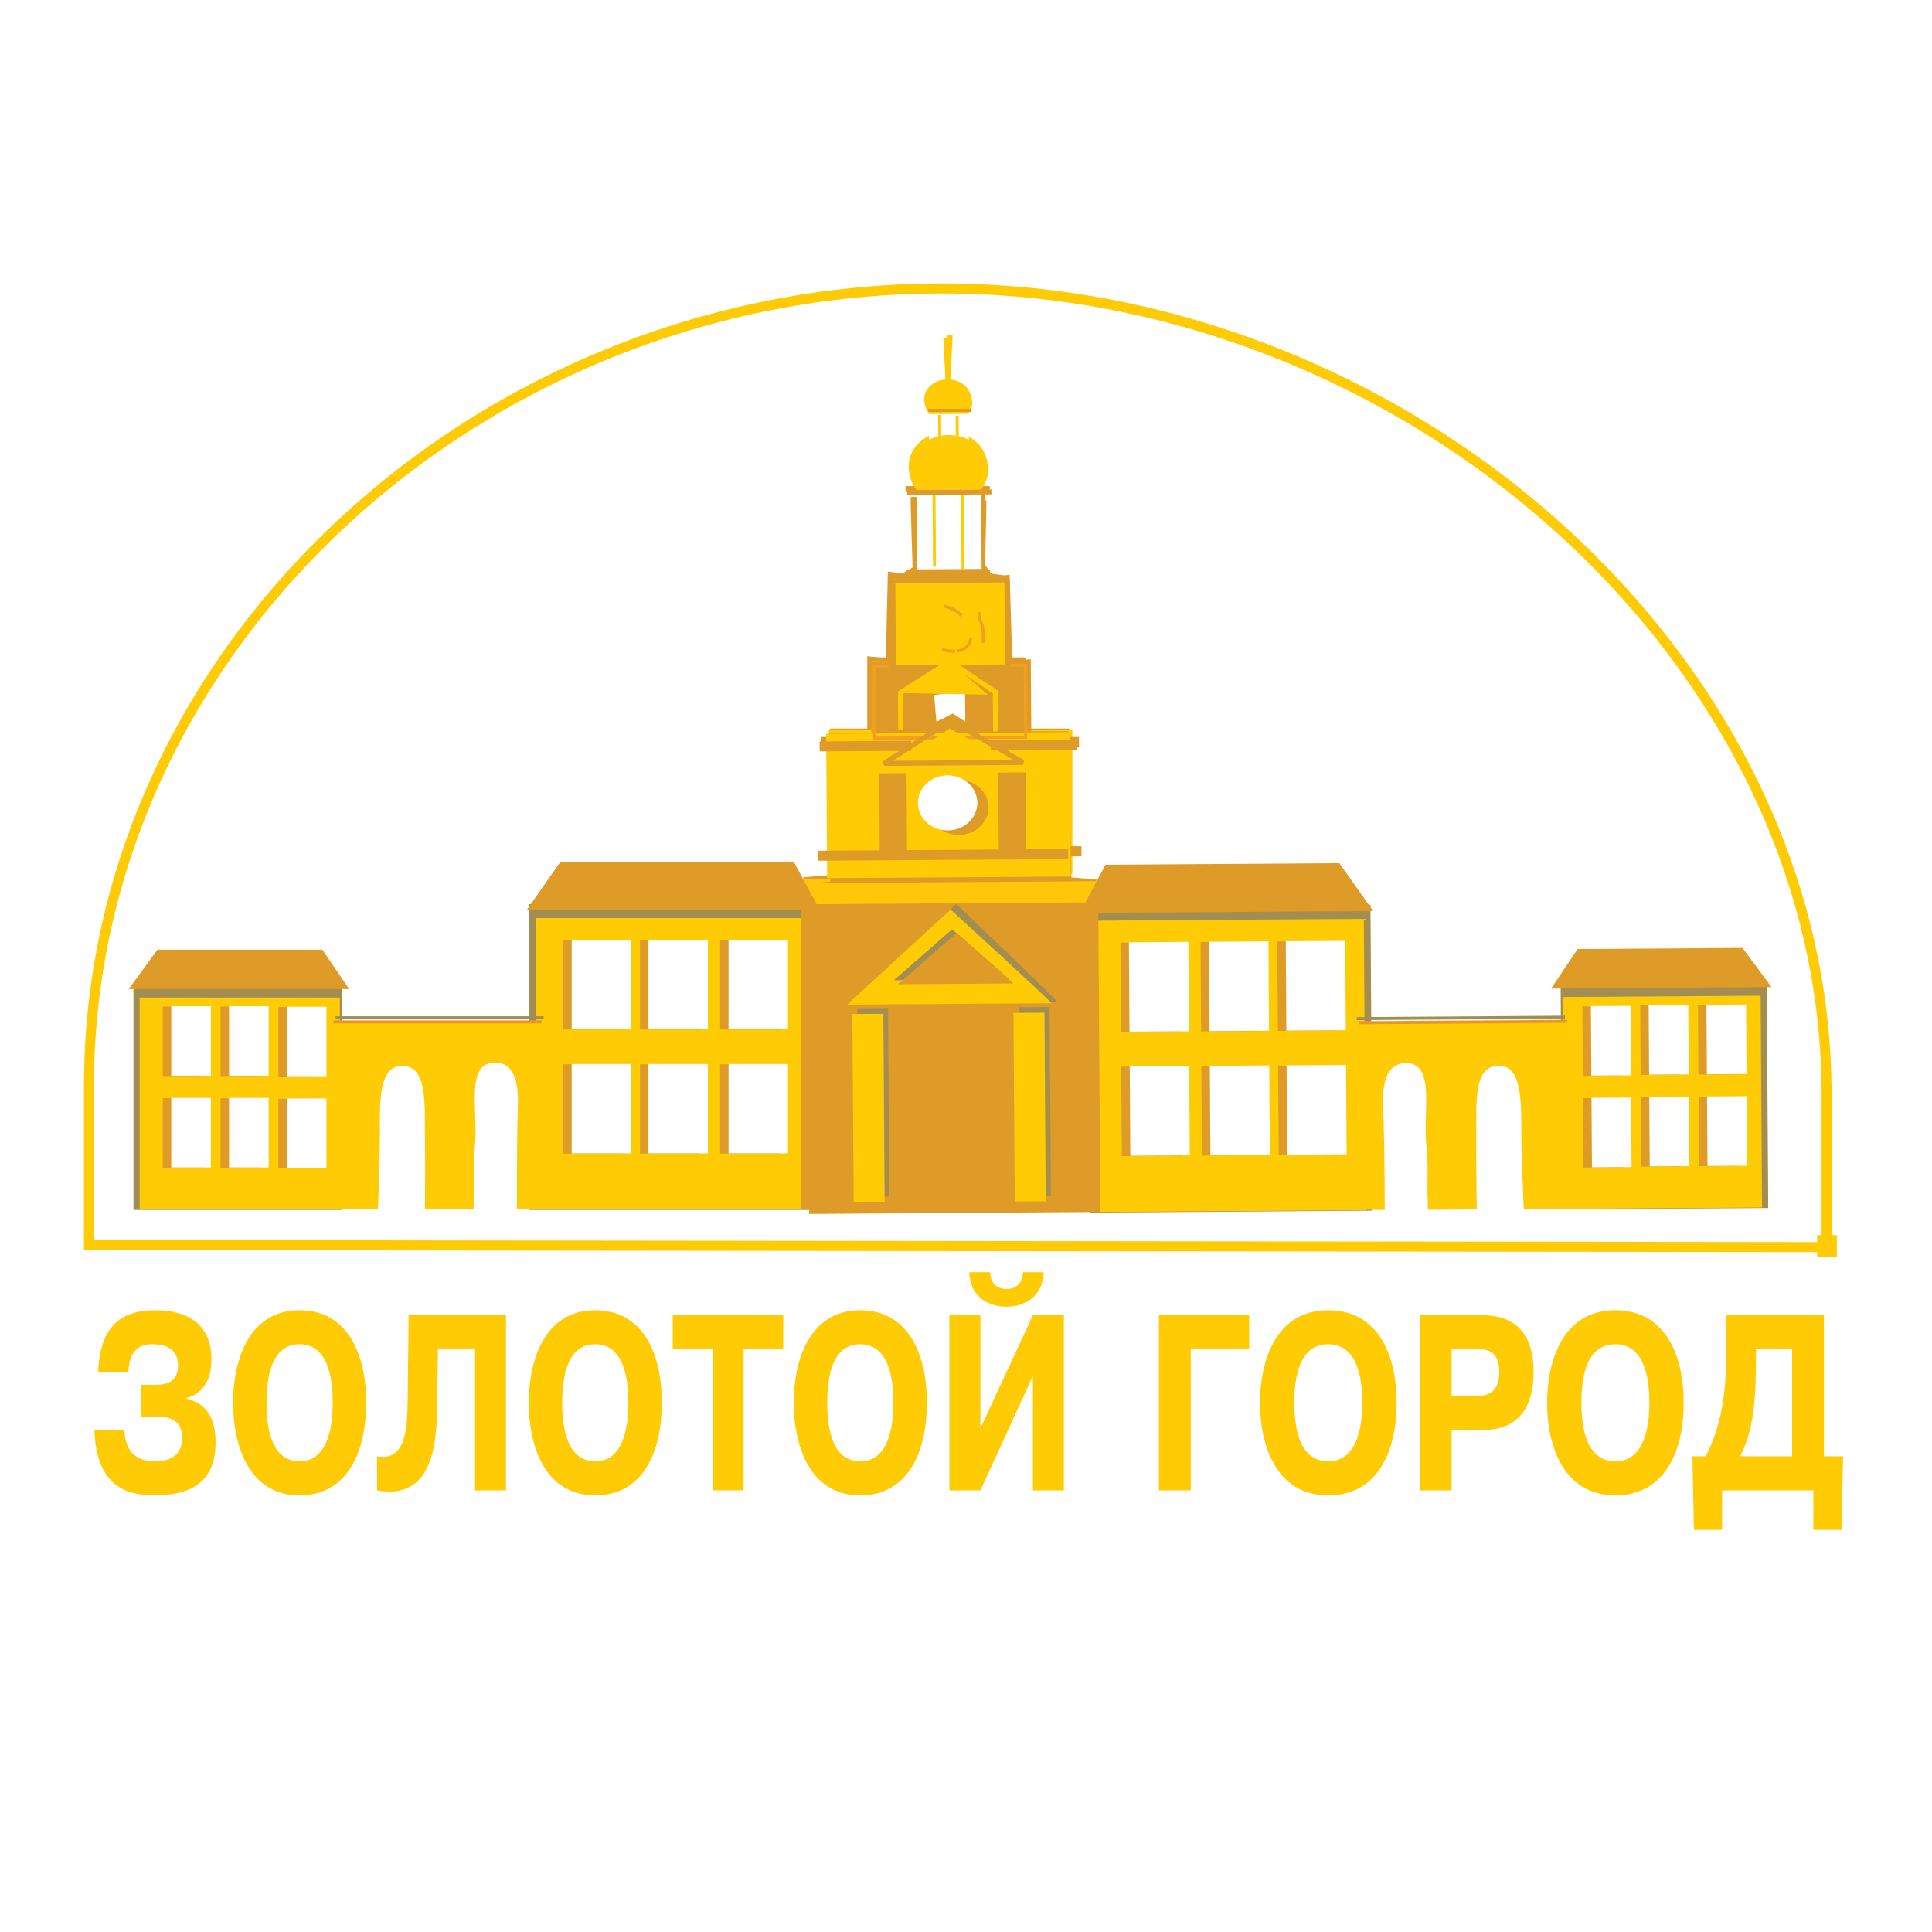 <?xml version="1.0" encoding="utf-8"?>
<!-- Generator: Adobe Illustrator 13.0.0, SVG Export Plug-In . SVG Version: 6.00 Build 14948)  -->
<!DOCTYPE svg PUBLIC "-//W3C//DTD SVG 1.0//EN" "http://www.w3.org/TR/2001/REC-SVG-20010904/DTD/svg10.dtd">
<svg version="1.0" id="Layer_1" xmlns="http://www.w3.org/2000/svg" xmlns:xlink="http://www.w3.org/1999/xlink" x="0px" y="0px"
	 width="192.756px" height="192.756px" viewBox="0 0 192.756 192.756" enable-background="new 0 0 192.756 192.756"
	 xml:space="preserve">
<g>
	<polygon fill-rule="evenodd" clip-rule="evenodd" fill="#FFFFFF" points="0,0 192.756,0 192.756,192.756 0,192.756 0,0 	"/>
	<path fill="none" stroke="#FFCB05" stroke-width="1" stroke-linecap="round" stroke-miterlimit="2.613" d="M182.237,109.17
		c0,15.482,0,15.256,0,15.256L8.875,124.219c0,0,0-5.793,0-15.871c0-43.659,38.933-79.568,85.14-79.568
		S182.237,65.513,182.237,109.17L182.237,109.17z"/>
	<path fill-rule="evenodd" clip-rule="evenodd" fill="#DE9B27" d="M90.846,49.599c0,0.825,0.206,7.009,0.206,7.009l-1.028,0.617
		l-1.44-0.206l-0.206,8.657l-1.851-0.206v7.215h-3.702l-0.206,14.635l-2.467,0.206c0,0-1.853,32.361-0.206,32.361
		c1.646,0,29.614,0,29.614,0l-0.411-32.155l-2.469-0.206V72.687h-4.523l0.207-7.009l-2.058,0.207v-8.452l-1.438-0.207l-0.824-1.236
		l0.205-6.803L90.846,49.599L90.846,49.599z"/>
	<polygon fill-rule="evenodd" clip-rule="evenodd" fill="#A28E53" points="80.974,120.715 52.801,120.715 52.801,90.207 
		80.974,90.207 80.974,120.715 	"/>
	<polygon fill-rule="evenodd" clip-rule="evenodd" fill="#A28E53" points="34.087,120.715 13.315,120.715 13.315,98.246 
		34.087,98.246 34.087,120.715 	"/>
	<polygon fill-rule="evenodd" clip-rule="evenodd" fill="#FFCB05" points="33.91,120.662 13.936,120.662 13.936,99.527 
		33.91,99.527 33.91,120.662 	"/>
	<polygon fill-rule="evenodd" clip-rule="evenodd" fill="#FFCB05" points="106.991,87.178 82.679,87.178 82.679,72.777 
		106.991,72.777 106.991,87.178 	"/>
	<polygon fill-rule="evenodd" clip-rule="evenodd" fill="#FFCB05" points="80.163,120.662 53.474,120.662 53.474,91.599 
		80.163,91.599 80.163,120.662 	"/>
	<polygon fill-rule="evenodd" clip-rule="evenodd" fill="#DE9B27" points="62.122,102.717 56.191,102.717 56.191,93.8 62.122,93.8 
		62.122,102.717 	"/>
	<polygon fill-rule="evenodd" clip-rule="evenodd" fill="#DE9B27" points="77.772,115.102 71.843,115.102 71.843,106.186 
		77.772,106.186 77.772,115.102 	"/>
	<polygon fill-rule="evenodd" clip-rule="evenodd" fill="#DE9B27" points="69.781,115.102 63.851,115.102 63.851,106.186 
		69.781,106.186 69.781,115.102 	"/>
	<polygon fill-rule="evenodd" clip-rule="evenodd" fill="#DE9B27" points="62.121,115.102 56.191,115.102 56.191,106.186 
		62.121,106.186 62.121,115.102 	"/>
	<polygon fill-rule="evenodd" clip-rule="evenodd" fill="#DE9B27" points="77.772,102.719 71.843,102.719 71.843,93.8 77.772,93.8 
		77.772,102.719 	"/>
	<polygon fill-rule="evenodd" clip-rule="evenodd" fill="#DE9B27" points="69.781,102.719 63.851,102.719 63.851,93.8 69.781,93.8 
		69.781,102.719 	"/>
	<polygon fill-rule="evenodd" clip-rule="evenodd" fill="#DE9B27" points="20.195,107.355 16.242,107.355 16.242,100.42 
		20.195,100.42 20.195,107.355 	"/>
	<polygon fill-rule="evenodd" clip-rule="evenodd" fill="#DE9B27" points="31.727,107.41 27.774,107.41 27.774,100.477 
		31.727,100.477 31.727,107.41 	"/>
	<polygon fill-rule="evenodd" clip-rule="evenodd" fill="#DE9B27" points="25.959,107.355 22.007,107.355 22.007,100.42 
		25.959,100.42 25.959,107.355 	"/>
	<polygon fill-rule="evenodd" clip-rule="evenodd" fill="#DE9B27" points="20.195,116.506 16.241,116.506 16.241,109.57 
		20.195,109.57 20.195,116.506 	"/>
	<polygon fill-rule="evenodd" clip-rule="evenodd" fill="#DE9B27" points="31.726,116.561 27.773,116.561 27.773,109.625 
		31.726,109.625 31.726,116.561 	"/>
	<polygon fill-rule="evenodd" clip-rule="evenodd" fill="#DE9B27" points="25.959,116.506 22.007,116.506 22.007,109.57 
		25.959,109.57 25.959,116.506 	"/>
	<polygon fill-rule="evenodd" clip-rule="evenodd" fill="#FFC709" points="79.959,89.768 109.753,89.768 109.753,87.661 
		79.959,87.661 79.959,89.768 	"/>
	<polygon fill-rule="evenodd" clip-rule="evenodd" fill="#DE9B27" points="79.959,120.662 109.012,120.662 109.012,90.446 
		79.959,90.446 79.959,120.662 	"/>
	<polygon fill-rule="evenodd" clip-rule="evenodd" fill="#DE9B27" points="89.85,84.687 87.129,84.687 87.129,76.756 89.85,76.756 
		89.85,84.687 	"/>
	<polygon fill-rule="evenodd" clip-rule="evenodd" fill="#DE9B27" points="101.718,84.687 98.998,84.687 98.998,76.756 
		101.718,76.756 101.718,84.687 	"/>
	<path fill="none" stroke="#DE9B27" stroke-width="1" stroke-miterlimit="2.613" d="M81.937,74.03h8.654 M82.927,84.935
		h24.973"/>
	<path fill-rule="evenodd" clip-rule="evenodd" fill="#DE9B27" d="M96.772,80.207c0,1.516-1.329,2.746-2.967,2.746
		c-1.638,0-2.967-1.23-2.967-2.746c0-1.516,1.329-2.746,2.967-2.746C95.444,77.461,96.772,78.69,96.772,80.207L96.772,80.207z"/>
	<path fill-rule="evenodd" clip-rule="evenodd" fill="#FFFFFF" d="M97.885,79.75c0,1.515-1.329,2.745-2.967,2.745
		s-2.967-1.23-2.967-2.745c0-1.517,1.329-2.746,2.967-2.746S97.885,78.233,97.885,79.75L97.885,79.75z"/>
	
		<line fill="none" stroke="#DE9B27" stroke-width="1" stroke-miterlimit="2.613" x1="98.503" y1="74.03" x2="107.652" y2="74.03"/>
	<polygon fill-rule="evenodd" clip-rule="evenodd" fill="#DE9B27" points="102.192,72.776 87.11,72.776 87.11,65.588 
		102.192,65.588 102.192,72.776 	"/>
	<polygon fill="none" stroke="#F1A01F" stroke-width="0.3" stroke-miterlimit="2.613" points="102.17,73.245 87.087,73.245 
		87.087,66.058 102.17,66.058 102.17,73.245 	"/>
	<polygon fill-rule="evenodd" clip-rule="evenodd" fill="#FFFFFF" points="93.108,68.563 93.108,71.655 94.343,70.831 
		95.986,71.655 96.192,68.976 93.108,68.563 	"/>
	<path fill-rule="evenodd" clip-rule="evenodd" fill="#FFCB05" d="M96.896,39.829c0,1.095-1.051,1.983-2.35,1.983
		c-1.298,0-2.348-0.888-2.348-1.983s1.05-1.983,2.348-1.983C95.846,37.846,96.896,38.734,96.896,39.829L96.896,39.829z"/>
	
		<line fill="none" stroke="#FFCB05" stroke-width="0.5" stroke-miterlimit="2.613" x1="94.794" y1="33.385" x2="94.547" y2="38.59"/>
	<polygon fill-rule="evenodd" clip-rule="evenodd" fill="#FFFFFF" points="96.525,43.671 92.569,43.671 92.569,40.944 
		96.525,40.944 96.525,43.671 	"/>
	<path fill="none" stroke="#FFCB05" stroke-width="0.3" stroke-miterlimit="2.613" d="M95.461,41.035v2.544 M93.71,41.126v2.544
		"/>
	<path fill-rule="evenodd" clip-rule="evenodd" fill="#FFCB05" d="M98.517,46.521c0,1.916-1.758,3.47-3.929,3.47
		s-3.93-1.554-3.93-3.47c0-1.916,1.759-3.47,3.93-3.47S98.517,44.605,98.517,46.521L98.517,46.521z"/>
	<polygon fill-rule="evenodd" clip-rule="evenodd" fill="#FFFFFF" points="97.802,56.434 91.374,56.434 91.374,48.503 
		97.802,48.503 97.802,56.434 	"/>
	<path fill="none" stroke="#FFCB05" stroke-width="0.3" stroke-miterlimit="2.613" d="M96.071,48.768v7.402 M93.228,49.032
		v7.402"/>
	
		<line fill="none" stroke="#DE9B27" stroke-width="0.5" stroke-miterlimit="2.613" x1="90.344" y1="48.751" x2="98.751" y2="48.751"/>
	
		<line fill="none" stroke="#DE9B27" stroke-width="0.6" stroke-miterlimit="2.613" x1="90.384" y1="57.178" x2="98.791" y2="57.178"/>
	<polygon fill-rule="evenodd" clip-rule="evenodd" fill="#DE9B27" points="100.729,66.347 88.613,66.347 88.613,57.673 
		100.729,57.673 100.729,66.347 	"/>
	<polygon fill-rule="evenodd" clip-rule="evenodd" fill="#FFCB05" points="99.986,65.975 89.108,65.975 89.108,57.796 
		99.986,57.796 99.986,65.975 	"/>
	<polyline fill="none" stroke="#FFCB05" stroke-width="0.5" stroke-miterlimit="2.613" points="99.546,72.443 99.546,68.732 
		94.611,65.64 90.086,68.732 90.086,72.649 	"/>
	<polygon fill-rule="evenodd" clip-rule="evenodd" fill="#FFCB05" points="90.846,68.976 99.071,68.77 94.611,65.64 90.846,68.976 	
		"/>
	<path fill="none" stroke="#F1A01F" stroke-width="0.3" stroke-miterlimit="2.613" d="M94.087,64.621
		c0.362,0.015,0.788-0.039,1.283-0.18 M92.507,63.313c0.08,0.659,0.512,1.184,1.362,1.291 M95.164,60.112
		c-0.718,0.154-1.312,0.508-1.756,0.954 M91.669,60.73c0,1.031-0.412,1.03-0.412,2.061s0,1.031,0,1.031"/>
	<path fill-rule="evenodd" clip-rule="evenodd" fill="#FFCB05" d="M32.716,102.057h22.404l-0.195,18.51l-3.348,0.096
		c0,0-0.047-6.016,0.096-10.449c0.096-2.973-0.813-4.135-2.154-4.193c-3.199-0.141-1.767,4.768-2.149,8.41
		c-0.192,1.82,0,2.494-0.096,6.232h-4.878c0,0,0.041-3.535,0-7.094c-0.041-3.561,0.287-7.383-2.431-7.217
		c-2.252,0.137-2.063,3.932-2.063,6.93c0,2.311-0.191,7.381-0.191,7.381h-5.548L32.716,102.057L32.716,102.057z"/>
	<polygon fill-rule="evenodd" clip-rule="evenodd" fill="#DE9B27" points="12.842,98.68 15.711,94.749 32.162,94.749 34.84,98.68 
		12.842,98.68 	"/>
	<polygon fill="none" stroke="#DE9B27" stroke-width="0.5" stroke-miterlimit="2.613" points="87.377,75.765 94.547,71.551 
		101.224,75.765 87.377,75.765 	"/>
	<polygon fill-rule="evenodd" clip-rule="evenodd" fill="#A28E53" points="87.971,118.988 84.88,118.988 84.88,100.178 
		87.971,100.178 87.971,118.988 	"/>
	<polygon fill-rule="evenodd" clip-rule="evenodd" fill="#FFCB05" points="88.489,119.557 85.399,119.557 85.399,100.746 
		88.489,100.746 88.489,119.557 	"/>
	<polygon fill-rule="evenodd" clip-rule="evenodd" fill="#A28E53" points="104.09,118.988 100.999,118.988 100.999,100.178 
		104.09,100.178 104.09,118.988 	"/>
	<polygon fill-rule="evenodd" clip-rule="evenodd" fill="#FFCB05" points="104.562,119.557 101.471,119.557 101.471,100.746 
		104.562,100.746 104.562,119.557 	"/>
	<path fill-rule="evenodd" clip-rule="evenodd" fill="#A28E53" d="M84.12,99.656c0.248-0.389,10.014-9.83,10.014-9.83l10.385,9.83
		H84.12L84.12,99.656z"/>
	<path fill-rule="evenodd" clip-rule="evenodd" fill="#FFCB05" d="M84.68,99.805c0.247-0.371,10.014-9.417,10.014-9.417
		l10.385,9.417H84.68L84.68,99.805z"/>
	<path fill-rule="evenodd" clip-rule="evenodd" fill="#A28E53" d="M88.914,97.408c0.138-0.2,5.641-5.048,5.641-5.048l5.847,5.048
		H88.914L88.914,97.408z"/>
	<path fill-rule="evenodd" clip-rule="evenodd" fill="#DE9B27" d="M88.497,97.805c0.136-0.199,5.641-5.047,5.641-5.047l5.846,5.047
		H88.497L88.497,97.805z"/>
	
		<line fill="none" stroke="#EB9623" stroke-width="0.3" stroke-miterlimit="2.613" x1="33.264" y1="101.957" x2="54.034" y2="101.957"/>
	
		<line fill="none" stroke="#A08D58" stroke-width="0.3" stroke-miterlimit="2.613" x1="33.471" y1="101.545" x2="54.24" y2="101.545"/>
	<path fill-rule="evenodd" clip-rule="evenodd" fill="#DE9B27" d="M98.417,49.928c0.005,0.825-0.159,7.01-0.159,7.01l1.031,0.611
		l1.441-0.215l0.263,8.655l1.849-0.218l0.049,7.214l3.701-0.025l0.303,14.634l2.468,0.189c0,0,2.069,32.349,0.424,32.361
		s-29.614,0.199-29.614,0.199l0.197-32.159l2.467-0.223l-0.099-14.841l4.523-0.03l-0.253-7.008l2.058,0.193l-0.057-8.452
		l1.439-0.217l0.813-1.24l-0.249-6.803L98.417,49.928L98.417,49.928z"/>
	<polygon fill-rule="evenodd" clip-rule="evenodd" fill="#A28E53" points="108.763,120.979 136.936,120.787 136.733,90.281 
		108.558,90.469 108.763,120.979 	"/>
	<polygon fill-rule="evenodd" clip-rule="evenodd" fill="#A28E53" points="155.862,120.654 176.419,120.523 176.263,98.055 
		155.704,98.186 155.862,120.654 	"/>
	<polygon fill-rule="evenodd" clip-rule="evenodd" fill="#FFCB05" points="156.032,120.607 175.799,120.477 175.658,99.342 
		155.892,99.473 156.032,120.607 	"/>
	<polygon fill-rule="evenodd" clip-rule="evenodd" fill="#FFCB05" points="82.523,87.615 106.834,87.453 106.738,73.051 
		82.426,73.214 82.523,87.615 	"/>
	<polygon fill-rule="evenodd" clip-rule="evenodd" fill="#FFCB05" points="109.574,120.92 136.264,120.74 136.07,91.677 
		109.381,91.855 109.574,120.92 	"/>
	<polygon fill-rule="evenodd" clip-rule="evenodd" fill="#DE9B27" points="127.494,102.855 133.424,102.814 133.364,93.896 
		127.434,93.936 127.494,102.855 	"/>
	<polygon fill-rule="evenodd" clip-rule="evenodd" fill="#DE9B27" points="111.927,115.344 117.856,115.303 117.796,106.385 
		111.866,106.426 111.927,115.344 	"/>
	<polygon fill-rule="evenodd" clip-rule="evenodd" fill="#DE9B27" points="119.918,115.289 125.848,115.248 125.788,106.332 
		119.857,106.371 119.918,115.289 	"/>
	<polygon fill-rule="evenodd" clip-rule="evenodd" fill="#DE9B27" points="127.577,115.236 133.507,115.197 133.447,106.279 
		127.517,106.32 127.577,115.236 	"/>
	<polygon fill-rule="evenodd" clip-rule="evenodd" fill="#DE9B27" points="111.844,102.959 117.773,102.918 117.716,94.001 
		111.785,94.042 111.844,102.959 	"/>
	<polygon fill-rule="evenodd" clip-rule="evenodd" fill="#DE9B27" points="119.835,102.904 125.765,102.867 125.705,93.947 
		119.777,93.987 119.835,102.904 	"/>
	<polygon fill-rule="evenodd" clip-rule="evenodd" fill="#DE9B27" points="169.452,107.209 173.406,107.184 173.359,100.25 
		169.405,100.273 169.452,107.209 	"/>
	<polygon fill-rule="evenodd" clip-rule="evenodd" fill="#DE9B27" points="157.922,107.342 161.874,107.318 161.827,100.383 
		157.875,100.408 157.922,107.342 	"/>
	<polygon fill-rule="evenodd" clip-rule="evenodd" fill="#DE9B27" points="163.688,107.248 167.64,107.223 167.594,100.287 
		163.641,100.312 163.688,107.248 	"/>
	<polygon fill-rule="evenodd" clip-rule="evenodd" fill="#DE9B27" points="169.512,116.359 173.466,116.334 173.419,109.398 
		169.465,109.424 169.512,116.359 	"/>
	<polygon fill-rule="evenodd" clip-rule="evenodd" fill="#DE9B27" points="157.983,116.492 161.936,116.467 161.889,109.531 
		157.938,109.557 157.983,116.492 	"/>
	<polygon fill-rule="evenodd" clip-rule="evenodd" fill="#DE9B27" points="163.747,116.398 167.699,116.373 167.653,109.438 
		163.701,109.463 163.747,116.398 	"/>
	<polygon fill-rule="evenodd" clip-rule="evenodd" fill="#FFC709" points="109.571,90.022 79.777,90.222 79.764,88.116 
		109.557,87.917 109.571,90.022 	"/>
	<polygon fill-rule="evenodd" clip-rule="evenodd" fill="#DE9B27" points="109.776,120.918 80.726,121.113 80.524,90.897 
		109.575,90.703 109.776,120.918 	"/>
	<polygon fill-rule="evenodd" clip-rule="evenodd" fill="#DE9B27" points="99.646,85.008 102.367,84.991 102.314,77.06 
		99.595,77.079 99.646,85.008 	"/>
	<polygon fill-rule="evenodd" clip-rule="evenodd" fill="#DE9B27" points="87.779,85.088 90.499,85.07 90.446,77.14 87.727,77.158 
		87.779,85.088 	"/>
	<path fill="none" stroke="#DE9B27" stroke-width="1" stroke-miterlimit="2.613" d="M107.487,74.299l-8.653,0.058
		 M106.572,85.211l-24.972,0.166"/>
	<path fill-rule="evenodd" clip-rule="evenodd" fill="#DE9B27" d="M92.695,80.574c0.01,1.516,1.347,2.737,2.984,2.726
		c1.638-0.011,2.959-1.25,2.95-2.766c-0.01-1.517-1.349-2.736-2.986-2.725C94.004,77.82,92.685,79.059,92.695,80.574L92.695,80.574z
		"/>
	<path fill-rule="evenodd" clip-rule="evenodd" fill="#FFFFFF" d="M91.578,80.125c0.012,1.517,1.348,2.737,2.986,2.726
		c1.638-0.012,2.958-1.25,2.948-2.766c-0.009-1.516-1.346-2.736-2.984-2.725C92.89,77.371,91.568,78.609,91.578,80.125
		L91.578,80.125z"/>
	
		<line fill="none" stroke="#DE9B27" stroke-width="1" stroke-miterlimit="2.613" x1="90.923" y1="74.411" x2="81.774" y2="74.472"/>
	<polygon fill-rule="evenodd" clip-rule="evenodd" fill="#DE9B27" points="87.225,73.181 102.307,73.079 102.259,65.892 
		87.176,65.993 87.225,73.181 	"/>
	<polygon fill="none" stroke="#F1A01F" stroke-width="0.3" stroke-miterlimit="2.613" points="87.251,73.651 102.334,73.549 
		102.285,66.363 87.203,66.463 87.251,73.651 	"/>
	<polygon fill-rule="evenodd" clip-rule="evenodd" fill="#FFFFFF" points="96.282,68.908 96.301,72 95.062,71.184 93.423,72.019 
		93.199,69.341 96.282,68.908 	"/>
	<path fill-rule="evenodd" clip-rule="evenodd" fill="#FFCB05" d="M92.301,40.199c0.008,1.096,1.064,1.976,2.362,1.967
		c1.298-0.009,2.343-0.902,2.335-1.998c-0.006-1.095-1.062-1.977-2.361-1.968C93.34,38.209,92.295,39.105,92.301,40.199
		L92.301,40.199z"/>
	
		<line fill="none" stroke="#FFCB05" stroke-width="0.5" stroke-miterlimit="2.613" x1="94.36" y1="33.742" x2="94.642" y2="38.944"/>
	<polygon fill-rule="evenodd" clip-rule="evenodd" fill="#FFFFFF" points="92.698,44.038 96.655,44.011 96.636,41.286 
		92.679,41.312 92.698,44.038 	"/>
	<path fill="none" stroke="#FFCB05" stroke-width="0.3" stroke-miterlimit="2.613" d="M93.745,41.396l0.016,2.544
		 M95.496,41.475l0.017,2.544"/>
	<path fill-rule="evenodd" clip-rule="evenodd" fill="#FFCB05" d="M90.727,46.901c0.011,1.917,1.78,3.458,3.952,3.444
		c2.171-0.015,3.917-1.579,3.905-3.496c-0.014-1.915-1.781-3.458-3.952-3.443S90.713,44.986,90.727,46.901L90.727,46.901z"/>
	<polygon fill-rule="evenodd" clip-rule="evenodd" fill="#FFFFFF" points="91.507,56.809 97.936,56.767 97.881,48.836 
		91.453,48.879 91.507,56.809 	"/>
	<path fill="none" stroke="#FFCB05" stroke-width="0.3" stroke-miterlimit="2.613" d="M93.185,49.132l0.05,7.402 M96.031,49.377
		l0.05,7.401"/>
	
		<line fill="none" stroke="#DE9B27" stroke-width="0.5" stroke-miterlimit="2.613" x1="98.913" y1="49.077" x2="90.506" y2="49.133"/>
	
		<line fill="none" stroke="#DE9B27" stroke-width="0.6" stroke-miterlimit="2.613" x1="98.929" y1="57.503" x2="90.521" y2="57.56"/>
	<polygon fill-rule="evenodd" clip-rule="evenodd" fill="#DE9B27" points="88.646,66.743 100.762,66.661 100.704,57.988 
		88.588,58.067 88.646,66.743 	"/>
	<polygon fill-rule="evenodd" clip-rule="evenodd" fill="#FFCB05" points="89.386,66.366 100.265,66.292 100.209,58.114 
		89.332,58.187 89.386,66.366 	"/>
	<polyline fill="none" stroke="#FFCB05" stroke-width="0.5" stroke-miterlimit="2.613" points="89.869,72.831 89.844,69.12 
		94.759,65.995 99.305,69.056 99.333,72.973 	"/>
	<polygon fill-rule="evenodd" clip-rule="evenodd" fill="#FFCB05" points="98.546,69.306 90.319,69.153 94.759,65.995 
		98.546,69.306 	"/>
	<path fill="none" stroke="#F1A01F" stroke-width="0.3" stroke-miterlimit="2.613" d="M95.275,64.973
		c-0.361,0.016-0.789-0.035-1.285-0.171 M96.848,63.653c-0.075,0.66-0.504,1.188-1.354,1.301 M94.169,60.471
		c0.72,0.148,1.315,0.499,1.763,0.943 M97.668,61.064c0.006,1.033,0.417,1.028,0.425,2.06c0.006,1.03,0.006,1.03,0.006,1.03"/>
	<path fill-rule="evenodd" clip-rule="evenodd" fill="#FFCB05" d="M156.896,101.998l-22.406,0.148l0.32,18.506l3.346,0.074
		c0,0,0.009-6.016-0.164-10.449c-0.113-2.969,0.786-4.137,2.125-4.207c3.199-0.162,1.8,4.758,2.206,8.396
		c0.205,1.82,0.018,2.492,0.138,6.232l4.879-0.033c0,0-0.063-3.535-0.049-7.094c0.02-3.561-0.333-7.381,2.382-7.234
		c2.255,0.121,2.093,3.922,2.111,6.916c0.016,2.312,0.242,7.381,0.242,7.381l5.547-0.037L156.896,101.998L156.896,101.998z"/>
	<polygon fill-rule="evenodd" clip-rule="evenodd" fill="#DE9B27" points="176.748,98.484 173.85,94.574 157.4,94.685 
		154.75,98.633 176.748,98.484 	"/>
	<polygon fill-rule="evenodd" clip-rule="evenodd" fill="#DE9B27" points="137.003,90.891 133.621,86.119 110.286,86.275 
		107.734,91.086 137.003,90.891 	"/>
	<polygon fill="none" stroke="#DE9B27" stroke-width="0.5" stroke-miterlimit="2.613" points="102.06,76.07 94.862,71.905 
		88.215,76.163 102.06,76.07 	"/>
	<polygon fill-rule="evenodd" clip-rule="evenodd" fill="#A28E53" points="101.755,119.297 104.845,119.275 104.72,100.465 
		101.629,100.486 101.755,119.297 	"/>
	<polygon fill-rule="evenodd" clip-rule="evenodd" fill="#FFCB05" points="101.241,119.869 104.331,119.85 104.206,101.039 
		101.115,101.061 101.241,119.869 	"/>
	<polygon fill-rule="evenodd" clip-rule="evenodd" fill="#A28E53" points="85.636,119.404 88.727,119.385 88.602,100.574 
		85.511,100.596 85.636,119.404 	"/>
	<polygon fill-rule="evenodd" clip-rule="evenodd" fill="#FFCB05" points="85.169,119.977 88.26,119.957 88.134,101.146 
		85.043,101.166 85.169,119.977 	"/>
	<path fill-rule="evenodd" clip-rule="evenodd" fill="#A28E53" d="M105.477,99.941c-0.249-0.387-10.079-9.764-10.079-9.764
		l-10.319,9.898L105.477,99.941L105.477,99.941z"/>
	<path fill-rule="evenodd" clip-rule="evenodd" fill="#FFCB05" d="M104.917,100.094c-0.25-0.369-10.076-9.351-10.076-9.351
		L84.52,100.23L104.917,100.094L104.917,100.094z"/>
	<path fill-rule="evenodd" clip-rule="evenodd" fill="#A28E53" d="M100.667,97.723c-0.14-0.199-5.674-5.01-5.674-5.01l-5.814,5.086
		L100.667,97.723L100.667,97.723z"/>
	<path fill-rule="evenodd" clip-rule="evenodd" fill="#DE9B27" d="M101.088,98.119c-0.137-0.199-5.675-5.01-5.675-5.01l-5.811,5.088
		L101.088,98.119L101.088,98.119z"/>
	
		<line fill="none" stroke="#EB9623" stroke-width="0.3" stroke-miterlimit="2.613" x1="156.347" y1="101.9" x2="135.576" y2="102.039"/>
	
		<line fill="none" stroke="#A08D58" stroke-width="0.3" stroke-miterlimit="2.613" x1="156.137" y1="101.488" x2="135.367" y2="101.627"/>
	<polygon fill-rule="evenodd" clip-rule="evenodd" fill="#DE9B27" points="52.534,90.818 55.882,86.024 79.22,86.024 81.802,90.818 
		52.534,90.818 	"/>
	<polygon fill-rule="evenodd" clip-rule="evenodd" fill="#FFCB05" points="91.669,74.747 94.754,72.687 98.867,74.953 
		91.669,74.747 	"/>
	<path fill-rule="evenodd" clip-rule="evenodd" fill="#FFCB05" d="M12.417,142.678c0.056,1.797,0.861,3.121,3.092,3.121
		c2.195,0,2.664-1.324,2.664-2.297c0-1.998-1.501-2.123-2.25-2.123h-1.856v-3.219h1.538c0.881,0,2.156-0.199,2.156-1.947
		c0-2.121-2.119-2.096-2.55-2.096c-0.674,0-2.306,0.049-2.399,2.771H9.791c0.205-4.744,2.4-6.166,5.756-6.166
		c2.944,0,5.55,1.223,5.55,4.916c0,2.771-1.555,3.619-2.494,3.844v0.051c1.859,0.5,2.907,1.721,2.907,4.418
		c0,4.441-3.243,5.242-6.094,5.242c-2.681,0-5.794-0.801-6.002-6.516H12.417L12.417,142.678z"/>
	<path fill-rule="evenodd" clip-rule="evenodd" fill="#FFCB05" d="M29.893,145.799c-1.725,0-3.3-1.273-3.3-5.842
		c0-3.992,1.18-5.84,3.3-5.84c3.17,0,3.301,4.293,3.301,5.84C33.193,141.43,33.043,145.799,29.893,145.799L29.893,145.799
		L29.893,145.799z M29.893,149.193c4.52,0,6.639-3.945,6.639-9.236s-2.119-9.234-6.639-9.234c-5.175,0-6.638,5.166-6.638,9.234
		S24.717,149.193,29.893,149.193L29.893,149.193z"/>
	<path fill-rule="evenodd" clip-rule="evenodd" fill="#FFCB05" d="M37.619,145.299c2.907,0.5,3.019-2.795,3.056-5.74l0.095-8.338
		h9.714v17.473h-3.095v-14.078h-3.695l-0.093,6.092c-0.056,3.369-0.469,9.01-5.982,7.986V145.299L37.619,145.299z"/>
	<path fill-rule="evenodd" clip-rule="evenodd" fill="#FFCB05" d="M59.391,145.799c-1.725,0-3.3-1.273-3.3-5.842
		c0-3.992,1.181-5.84,3.3-5.84c3.169,0,3.301,4.293,3.301,5.84C62.692,141.43,62.541,145.799,59.391,145.799L59.391,145.799
		L59.391,145.799z M59.391,149.193c4.52,0,6.639-3.945,6.639-9.236s-2.119-9.234-6.639-9.234c-5.175,0-6.638,5.166-6.638,9.234
		S54.216,149.193,59.391,149.193L59.391,149.193z"/>
	<polygon fill-rule="evenodd" clip-rule="evenodd" fill="#FFCB05" points="67.118,134.615 67.118,131.221 78.143,131.221 
		78.143,134.615 74.188,134.615 74.188,148.693 71.093,148.693 71.093,134.615 67.118,134.615 	"/>
	<path fill-rule="evenodd" clip-rule="evenodd" fill="#FFCB05" d="M85.832,145.799c-1.725,0-3.299-1.273-3.299-5.842
		c0-3.992,1.18-5.84,3.299-5.84c3.169,0,3.301,4.293,3.301,5.84C89.133,141.43,88.982,145.799,85.832,145.799L85.832,145.799
		L85.832,145.799z M85.832,149.193c4.518,0,6.64-3.945,6.64-9.236s-2.122-9.234-6.64-9.234c-5.175,0-6.639,5.166-6.639,9.234
		S80.656,149.193,85.832,149.193L85.832,149.193z"/>
	<path fill-rule="evenodd" clip-rule="evenodd" fill="#FFCB05" d="M103.047,131.221h3.095v17.473h-3.095v-11.406l-5.231,11.406
		h-3.096v-17.473h3.096v11.283L103.047,131.221L103.047,131.221L103.047,131.221z M98.789,126.928c0,0.85,0.47,1.672,1.632,1.672
		c1.163,0,1.614-0.797,1.633-1.672h2.08c-0.17,3.27-3.075,3.445-3.713,3.445c-0.975,0-3.581-0.35-3.714-3.445H98.789L98.789,126.928
		z"/>
	<polygon fill-rule="evenodd" clip-rule="evenodd" fill="#FFCB05" points="118.802,148.693 115.624,148.693 115.624,131.221 
		124.633,131.221 124.633,134.615 118.802,134.615 118.802,148.693 	"/>
	<path fill-rule="evenodd" clip-rule="evenodd" fill="#FFCB05" d="M132.523,145.799c-1.77,0-3.386-1.273-3.386-5.842
		c0-3.992,1.213-5.84,3.386-5.84c3.254,0,3.391,4.293,3.391,5.84C135.914,141.43,135.758,145.799,132.523,145.799L132.523,145.799
		L132.523,145.799z M132.523,149.193c4.638,0,6.815-3.945,6.815-9.236s-2.178-9.234-6.815-9.234c-5.312,0-6.812,5.166-6.812,9.234
		S127.212,149.193,132.523,149.193L132.523,149.193z"/>
	<path fill-rule="evenodd" clip-rule="evenodd" fill="#FFCB05" d="M144.824,134.615h2.482c0.713,0,2.274-0.1,2.274,2.273
		c0,1.695-0.771,2.395-2.274,2.395h-2.482V134.615L144.824,134.615L144.824,134.615z M141.647,131.221v17.473h3.177v-6.016h3.021
		c1.639,0,5.159-0.348,5.159-5.814c0-4.318-2.349-5.643-5.082-5.643H141.647L141.647,131.221z"/>
	<path fill-rule="evenodd" clip-rule="evenodd" fill="#FFCB05" d="M161.167,145.799c-1.771,0-3.389-1.273-3.389-5.842
		c0-3.992,1.214-5.84,3.389-5.84c3.252,0,3.388,4.293,3.388,5.84C164.555,141.43,164.4,145.799,161.167,145.799L161.167,145.799
		L161.167,145.799z M161.167,149.193c4.64,0,6.812-3.945,6.812-9.236s-2.173-9.234-6.812-9.234c-5.312,0-6.815,5.166-6.815,9.234
		S155.854,149.193,161.167,149.193L161.167,149.193z"/>
	<path fill-rule="evenodd" clip-rule="evenodd" fill="#FFCB05" d="M178.799,134.615v10.684h-5.179
		c1.118-2.223,1.52-4.693,1.56-8.611l0.021-2.072H178.799L178.799,134.615L178.799,134.615z M181.975,145.299v-14.078h-9.759v4.045
		c0,3.693-0.481,7.039-2.039,10.033h-1.327l0.152,7.338h2.811v-3.943h9.104v3.943h2.811l0.154-7.338H181.975L181.975,145.299z"/>
	
		<line fill="none" stroke="#DE9B27" stroke-width="0.3" stroke-miterlimit="2.613" x1="92.615" y1="40.942" x2="96.935" y2="40.942"/>
	<polygon fill-rule="evenodd" clip-rule="evenodd" fill="#FFCB05" points="183.263,125.416 181.295,125.416 181.295,123.227 
		183.263,123.227 183.263,125.416 	"/>
	<polygon fill-rule="evenodd" clip-rule="evenodd" fill="#FFFFFF" points="62.968,102.689 57.038,102.689 57.038,93.771 
		62.968,93.771 62.968,102.689 	"/>
	<polygon fill-rule="evenodd" clip-rule="evenodd" fill="#FFFFFF" points="78.619,115.072 72.688,115.072 72.688,106.156 
		78.619,106.156 78.619,115.072 	"/>
	<polygon fill-rule="evenodd" clip-rule="evenodd" fill="#FFFFFF" points="70.627,115.072 64.697,115.072 64.697,106.156 
		70.627,106.156 70.627,115.072 	"/>
	<polygon fill-rule="evenodd" clip-rule="evenodd" fill="#FFFFFF" points="62.968,115.072 57.038,115.072 57.038,106.156 
		62.968,106.156 62.968,115.072 	"/>
	<polygon fill-rule="evenodd" clip-rule="evenodd" fill="#FFFFFF" points="78.619,102.689 72.688,102.689 72.688,93.771 
		78.619,93.771 78.619,102.689 	"/>
	<polygon fill-rule="evenodd" clip-rule="evenodd" fill="#FFFFFF" points="70.627,102.689 64.697,102.689 64.697,93.771 
		70.627,93.771 70.627,102.689 	"/>
	<polygon fill-rule="evenodd" clip-rule="evenodd" fill="#FFFFFF" points="21.042,107.326 17.089,107.326 17.089,100.391 
		21.042,100.391 21.042,107.326 	"/>
	<polygon fill-rule="evenodd" clip-rule="evenodd" fill="#FFFFFF" points="32.573,107.381 28.622,107.381 28.622,100.447 
		32.573,100.447 32.573,107.381 	"/>
	<polygon fill-rule="evenodd" clip-rule="evenodd" fill="#FFFFFF" points="26.805,107.326 22.854,107.326 22.854,100.391 
		26.805,100.391 26.805,107.326 	"/>
	<polygon fill-rule="evenodd" clip-rule="evenodd" fill="#FFFFFF" points="21.042,116.477 17.087,116.477 17.087,109.541 
		21.042,109.541 21.042,116.477 	"/>
	<polygon fill-rule="evenodd" clip-rule="evenodd" fill="#FFFFFF" points="32.572,116.531 28.619,116.531 28.619,109.596 
		32.572,109.596 32.572,116.531 	"/>
	<polygon fill-rule="evenodd" clip-rule="evenodd" fill="#FFFFFF" points="26.805,116.477 22.854,116.477 22.854,109.541 
		26.805,109.541 26.805,116.477 	"/>
	<polygon fill-rule="evenodd" clip-rule="evenodd" fill="#FFFFFF" points="128.34,102.826 134.27,102.785 134.211,93.868 
		128.28,93.907 128.34,102.826 	"/>
	<polygon fill-rule="evenodd" clip-rule="evenodd" fill="#FFFFFF" points="112.772,115.314 118.702,115.273 118.643,106.355 
		112.713,106.396 112.772,115.314 	"/>
	<polygon fill-rule="evenodd" clip-rule="evenodd" fill="#FFFFFF" points="120.764,115.26 126.694,115.219 126.634,106.303 
		120.703,106.342 120.764,115.26 	"/>
	<polygon fill-rule="evenodd" clip-rule="evenodd" fill="#FFFFFF" points="128.423,115.207 134.353,115.17 134.293,106.252 
		128.362,106.291 128.423,115.207 	"/>
	<polygon fill-rule="evenodd" clip-rule="evenodd" fill="#FFFFFF" points="112.689,102.93 118.62,102.891 118.562,93.972 
		112.631,94.012 112.689,102.93 	"/>
	<polygon fill-rule="evenodd" clip-rule="evenodd" fill="#FFFFFF" points="120.681,102.877 126.611,102.838 126.552,93.918 
		120.623,93.958 120.681,102.877 	"/>
	<polygon fill-rule="evenodd" clip-rule="evenodd" fill="#FFFFFF" points="170.298,107.18 174.252,107.154 174.205,100.221 
		170.251,100.246 170.298,107.18 	"/>
	<polygon fill-rule="evenodd" clip-rule="evenodd" fill="#FFFFFF" points="158.768,107.314 162.719,107.289 162.674,100.354 
		158.721,100.379 158.768,107.314 	"/>
	<polygon fill-rule="evenodd" clip-rule="evenodd" fill="#FFFFFF" points="164.533,107.219 168.485,107.193 168.439,100.258 
		164.487,100.283 164.533,107.219 	"/>
	<polygon fill-rule="evenodd" clip-rule="evenodd" fill="#FFFFFF" points="170.357,116.33 174.312,116.307 174.266,109.369 
		170.312,109.395 170.357,116.33 	"/>
	<polygon fill-rule="evenodd" clip-rule="evenodd" fill="#FFFFFF" points="158.829,116.463 162.781,116.438 162.735,109.502 
		158.783,109.527 158.829,116.463 	"/>
	<polygon fill-rule="evenodd" clip-rule="evenodd" fill="#FFFFFF" points="164.593,116.369 168.546,116.344 168.499,109.408 
		164.547,109.434 164.593,116.369 	"/>
</g>
</svg>
